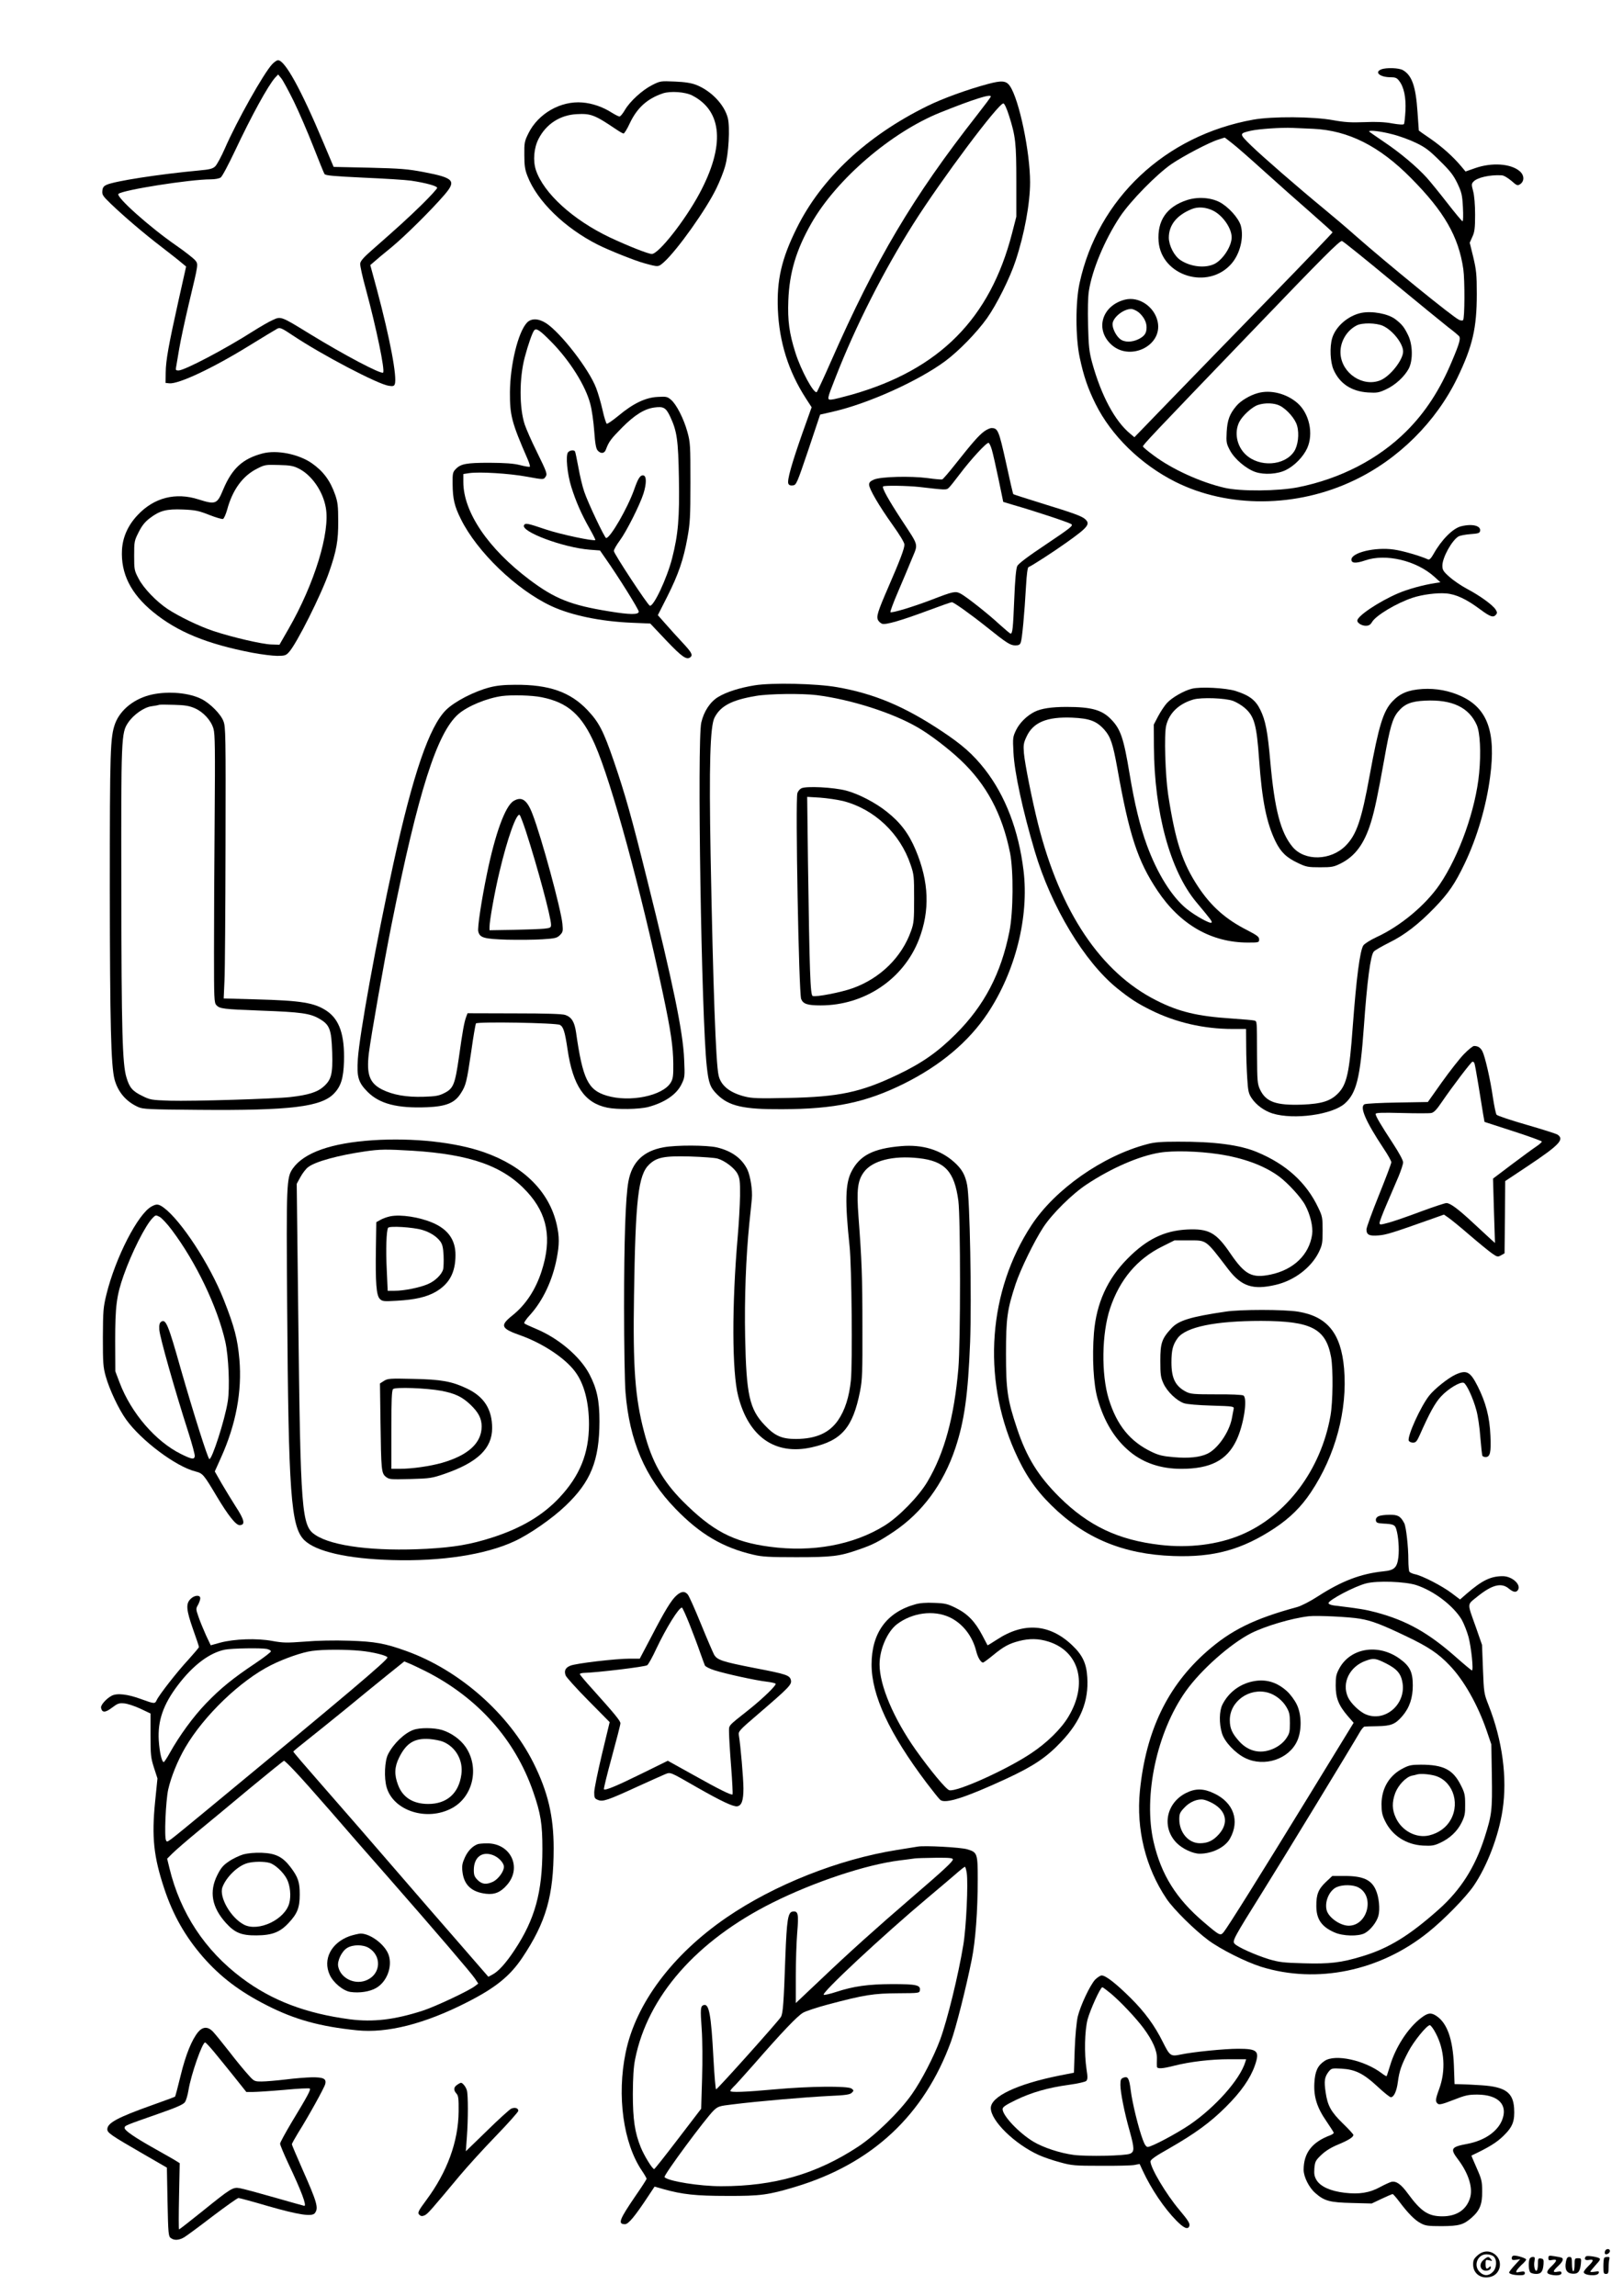 <?xml version="1.0" standalone="no"?>
<!DOCTYPE svg PUBLIC "-//W3C//DTD SVG 20010904//EN"
 "http://www.w3.org/TR/2001/REC-SVG-20010904/DTD/svg10.dtd">
<svg version="1.0" xmlns="http://www.w3.org/2000/svg"
 width="1240pt" height="1754pt" viewBox="0 0 1240 1754"
 preserveAspectRatio="xMidYMid meet">

<g transform="translate(0,1754) scale(0.1,-0.1)"
fill="#000000" stroke="none">
<path d="M2079 17049 c-65 -70 -269 -432 -360 -641 -28 -64 -62 -127 -75 -139
-19 -18 -42 -24 -121 -31 -311 -29 -651 -82 -709 -110 -22 -10 -30 -21 -32
-46 -3 -30 4 -40 65 -99 100 -96 252 -226 388 -330 66 -51 135 -105 153 -121
l34 -28 -56 -250 c-78 -350 -99 -467 -100 -559 l-1 -80 28 -3 c69 -8 330 114
607 285 107 66 205 125 218 132 21 11 33 6 120 -52 223 -149 653 -374 733
-384 31 -5 40 -2 45 12 20 51 -37 351 -136 722 l-51 188 29 25 c15 14 75 64
133 111 105 87 300 280 403 399 95 110 76 131 -159 176 -122 23 -175 27 -413
33 l-273 6 -78 185 c-171 407 -294 630 -347 630 -9 0 -29 -14 -45 -31z m166
-284 c40 -82 107 -238 149 -345 42 -107 80 -201 85 -209 8 -12 68 -17 297 -28
159 -7 322 -17 364 -23 114 -17 200 -41 200 -55 0 -7 -53 -65 -117 -128 -110
-107 -170 -162 -383 -349 -60 -52 -86 -82 -88 -101 -2 -14 17 -102 43 -195 80
-296 148 -623 132 -638 -15 -15 -297 134 -563 297 -218 134 -218 134 -281 104
-28 -12 -93 -50 -144 -82 -219 -140 -530 -303 -575 -303 -20 0 -23 4 -19 23 2
12 13 76 24 142 11 66 45 224 75 350 73 306 72 295 47 327 -12 14 -76 65 -144
112 -208 144 -464 374 -442 395 34 30 545 111 705 111 32 0 64 6 76 14 12 8
60 100 109 203 127 270 254 501 308 561 l22 23 23 -28 c13 -15 56 -95 97 -178z"/>
<path d="M10553 17010 c-55 -22 -10 -60 72 -60 35 0 48 -5 64 -27 37 -46 54
-127 49 -228 -3 -51 -8 -97 -11 -102 -4 -7 -35 -5 -89 4 -57 11 -123 14 -213
10 -103 -4 -152 -1 -240 15 -151 28 -465 30 -610 4 -674 -121 -1187 -604
-1327 -1249 -32 -147 -31 -416 1 -567 30 -142 62 -236 121 -355 120 -242 345
-462 609 -595 404 -203 929 -199 1367 11 339 161 627 448 789 784 116 241 148
379 148 640 0 149 -4 183 -27 281 l-27 110 20 45 c17 36 21 65 21 169 0 78 -6
146 -15 180 -13 49 -13 56 2 72 28 32 126 54 215 49 16 0 46 -18 74 -41 43
-38 48 -40 68 -27 34 23 33 69 -4 100 -68 58 -213 67 -339 23 l-74 -26 -36 43
c-60 71 -142 145 -233 208 -49 33 -88 61 -88 62 0 1 -5 65 -10 142 -13 194
-42 279 -111 319 -30 18 -129 21 -166 6z m-518 -454 c268 -13 504 -132 745
-376 254 -256 364 -447 400 -696 12 -85 11 -377 -2 -390 -5 -4 -18 -3 -31 3
-49 23 -544 425 -797 648 -63 56 -169 146 -235 200 -205 169 -466 396 -555
482 -94 92 -94 93 -5 114 60 14 237 26 320 22 33 -1 105 -5 160 -7z m600 -41
c54 -13 136 -43 183 -66 71 -34 103 -58 183 -138 80 -78 104 -110 134 -172 32
-68 37 -88 42 -183 3 -61 2 -106 -3 -106 -5 0 -57 63 -117 140 -59 76 -129
162 -155 191 -75 83 -205 193 -328 275 -63 43 -114 78 -114 80 0 12 91 1 175
-21z m-1223 -68 c31 -23 140 -119 244 -213 104 -94 265 -237 357 -317 92 -81
168 -149 168 -152 0 -3 -217 -230 -483 -503 -266 -273 -607 -624 -757 -779
l-274 -283 -31 26 c-118 97 -222 291 -292 544 -22 82 -27 122 -31 285 -3 117
-1 217 6 261 25 163 121 392 238 569 80 120 280 324 395 403 90 61 290 166
357 186 25 8 47 15 47 15 1 1 26 -18 56 -42z m1220 -1053 c200 -165 395 -324
433 -354 39 -29 75 -60 82 -67 14 -18 5 -53 -53 -190 -92 -221 -205 -394 -350
-538 -214 -213 -503 -362 -826 -427 -152 -30 -441 -33 -563 -4 -182 42 -401
142 -541 247 -44 32 -80 63 -82 68 -3 10 78 95 823 870 567 591 680 703 698
700 9 -2 179 -139 379 -305z"/>
<path d="M9067 16011 c-155 -51 -227 -158 -215 -316 22 -264 378 -373 556
-170 66 75 97 201 72 291 -17 59 -96 146 -164 181 -69 35 -168 41 -249 14z
m203 -81 c74 -38 140 -134 140 -203 0 -67 -65 -168 -129 -202 -71 -36 -184
-24 -262 28 -48 32 -88 110 -89 171 0 96 59 171 173 218 49 21 112 16 167 -12z"/>
<path d="M8595 15251 c-171 -43 -230 -219 -111 -337 140 -140 400 -19 361 168
-24 115 -143 196 -250 169z m105 -97 c38 -33 60 -74 60 -114 0 -45 -15 -67
-60 -90 -51 -26 -110 -26 -142 0 -30 23 -58 78 -58 113 0 50 81 116 142 117
14 0 40 -12 58 -26z"/>
<path d="M10401 15150 c-101 -21 -196 -103 -223 -193 -20 -68 -15 -184 11
-242 47 -106 137 -165 263 -173 69 -4 83 -2 140 25 70 33 138 96 171 157 33
63 31 183 -5 256 -30 62 -48 84 -98 122 -56 42 -176 64 -259 48z m165 -99 c74
-34 154 -135 154 -196 0 -65 -101 -192 -176 -221 -133 -51 -290 53 -302 200
-7 88 43 179 123 220 42 22 149 20 201 -3z"/>
<path d="M9609 14537 c-61 -17 -131 -59 -163 -98 -52 -61 -69 -109 -74 -199
-4 -79 -2 -89 25 -140 35 -66 124 -142 196 -166 66 -22 167 -16 230 15 66 32
134 101 164 167 50 110 17 265 -74 345 -84 73 -206 104 -304 76z m169 -96 c55
-28 119 -102 132 -153 18 -63 7 -152 -23 -197 -73 -110 -266 -122 -370 -23
-68 64 -89 170 -48 250 25 48 98 115 143 129 54 18 125 15 166 -6z"/>
<path d="M4984 16891 c-77 -39 -170 -124 -209 -190 -16 -28 -35 -51 -42 -51
-7 0 -34 14 -60 30 -67 43 -148 71 -223 77 -166 14 -338 -84 -413 -236 -30
-61 -32 -72 -31 -166 0 -80 5 -112 24 -160 74 -192 285 -397 539 -525 86 -43
284 -122 351 -140 113 -31 108 -31 153 8 102 92 324 404 401 565 25 51 55 126
66 167 27 93 38 296 21 367 -26 104 -128 210 -243 255 -37 14 -85 22 -163 25
-107 5 -111 4 -171 -26z m304 -80 c233 -119 252 -385 55 -751 -111 -206 -311
-460 -363 -460 -27 0 -179 60 -320 126 -282 134 -507 338 -566 516 -23 71 -15
167 20 236 58 114 164 183 291 190 109 6 138 -5 301 -115 26 -18 53 -33 58
-33 6 0 28 35 48 79 56 118 134 188 253 228 59 19 170 11 223 -16z"/>
<path d="M7550 16899 c-158 -42 -350 -112 -465 -169 -464 -228 -811 -553 -999
-935 -115 -232 -152 -394 -143 -620 11 -250 81 -472 214 -678 l44 -68 -72
-202 c-81 -231 -116 -355 -106 -381 5 -12 15 -16 34 -14 27 3 31 12 119 272
l90 269 100 23 c267 61 649 233 855 385 105 78 240 217 319 327 74 104 177
310 220 442 67 203 110 437 110 598 0 231 -83 629 -153 733 -28 43 -62 46
-167 18z m20 -96 c0 -5 -48 -69 -106 -143 -489 -624 -772 -1101 -1114 -1878
-56 -128 -106 -234 -110 -237 -23 -14 -121 168 -163 301 -47 148 -60 245 -54
399 8 212 60 387 177 591 193 337 611 695 985 845 252 101 385 143 385 122z
m139 -146 c50 -157 56 -209 56 -502 l0 -270 -33 -128 c-168 -651 -554 -1040
-1222 -1231 -69 -19 -138 -37 -155 -38 -39 -4 -38 0 30 172 153 392 365 809
593 1170 215 340 649 920 688 920 8 0 26 -39 43 -93z"/>
<path d="M4025 15074 c-67 -73 -127 -319 -129 -529 -1 -178 13 -232 135 -512
13 -29 20 -55 17 -58 -3 -3 -36 2 -74 12 -52 13 -111 17 -234 18 -178 0 -221
-8 -260 -50 -21 -22 -23 -34 -22 -112 1 -114 14 -170 63 -268 124 -251 425
-540 690 -664 152 -71 376 -118 615 -128 l142 -6 121 -128 c121 -127 157 -153
186 -129 20 17 9 37 -64 115 -36 39 -93 101 -125 138 l-60 68 72 142 c85 169
124 282 154 449 20 109 23 158 23 423 0 284 -1 305 -23 385 -28 102 -84 211
-125 246 -28 24 -37 26 -102 22 -92 -4 -188 -50 -299 -143 -44 -36 -84 -64
-90 -62 -5 2 -20 48 -32 103 -12 54 -34 130 -49 169 -54 144 -272 425 -384
497 -59 37 -113 38 -146 2z m185 -143 c143 -145 264 -337 300 -477 12 -43 25
-137 30 -208 7 -97 14 -133 26 -147 25 -28 53 -24 64 9 22 59 38 80 125 168
95 95 169 141 244 151 71 10 89 -1 122 -71 51 -110 61 -175 66 -471 5 -299 -5
-426 -52 -610 -39 -152 -141 -370 -170 -362 -16 4 -275 398 -275 418 0 11 21
47 46 81 51 69 153 272 180 357 24 76 24 134 1 139 -25 5 -41 -19 -72 -108
-51 -143 -182 -370 -214 -370 -11 0 -138 267 -167 353 -14 40 -34 124 -45 187
-12 63 -23 118 -26 122 -8 13 -40 9 -53 -7 -20 -24 -6 -166 25 -265 35 -111
76 -205 137 -313 28 -49 48 -90 47 -92 -12 -11 -263 42 -377 80 -142 48 -157
51 -168 34 -30 -49 299 -172 501 -188 l79 -6 43 -62 c99 -141 253 -388 253
-405 0 -25 -68 -24 -226 2 -292 47 -415 96 -609 242 -316 238 -505 517 -505
746 l0 61 46 7 c77 11 302 -2 438 -27 126 -23 129 -23 142 -4 18 24 15 31 -67
199 -38 76 -78 168 -90 203 -42 128 -42 353 0 513 26 98 58 189 72 206 16 20
42 3 129 -85z"/>
<path d="M7517 14243 c-41 -31 -89 -86 -219 -250 -48 -61 -93 -113 -99 -115
-6 -2 -57 2 -112 10 -132 17 -357 11 -409 -11 -28 -12 -38 -22 -38 -39 0 -32
75 -161 180 -308 55 -77 90 -135 90 -150 0 -30 -32 -116 -123 -325 -82 -189
-93 -225 -78 -253 6 -11 20 -23 31 -27 28 -9 142 24 347 100 96 36 179 65 185
65 15 0 144 -92 268 -191 152 -122 179 -139 218 -139 25 0 35 5 41 23 10 26
28 217 40 431 5 89 12 141 19 144 21 7 187 114 285 184 171 121 189 145 148
182 -25 23 -87 46 -335 122 -116 36 -212 67 -214 69 -3 2 -28 111 -56 241 -55
247 -62 264 -111 264 -12 0 -38 -12 -58 -27z m61 -139 c8 -27 31 -128 51 -224
l36 -174 80 -24 c167 -48 423 -133 440 -146 16 -11 -4 -27 -191 -153 -137 -91
-214 -149 -222 -167 -9 -18 -17 -103 -23 -254 -9 -222 -13 -262 -28 -262 -4 0
-41 31 -82 68 -88 82 -258 216 -301 238 -39 20 -56 16 -217 -46 -146 -56 -309
-105 -318 -96 -3 3 22 72 57 153 35 82 83 195 106 252 50 122 58 92 -80 303
-100 153 -149 242 -139 252 9 9 186 6 278 -4 197 -23 204 -23 221 -9 10 8 49
57 88 109 82 109 204 242 219 237 6 -2 17 -25 25 -53z"/>
<path d="M2005 14076 c-151 -40 -232 -114 -300 -276 -46 -112 -58 -116 -188
-75 -175 56 -340 14 -465 -119 -74 -78 -114 -168 -120 -265 -10 -182 67 -336
238 -476 186 -152 410 -244 757 -311 70 -13 156 -24 191 -24 57 0 67 3 90 29
57 61 247 439 306 610 57 163 71 241 70 391 0 114 -4 145 -23 200 -38 109 -91
180 -178 241 -102 71 -269 104 -378 75z m279 -116 c98 -50 183 -172 205 -297
35 -188 -87 -584 -285 -928 l-69 -120 -62 2 c-70 2 -299 55 -443 103 -106 35
-261 110 -348 167 -86 57 -185 159 -223 233 -33 62 -34 69 -34 176 0 107 1
113 35 180 25 50 49 79 85 106 76 58 127 71 253 66 94 -4 119 -9 200 -41 51
-20 98 -34 106 -31 7 3 21 34 31 69 41 153 119 260 229 315 58 30 66 31 166
28 88 -2 113 -7 154 -28z"/>
<path d="M11164 13520 c-63 -15 -150 -102 -211 -211 -20 -35 -32 -47 -43 -42
-60 27 -194 66 -260 75 -142 21 -325 -23 -325 -77 0 -28 34 -30 105 -6 157 55
392 -1 529 -125 l46 -42 -40 -6 c-96 -15 -211 -47 -285 -79 -148 -64 -310
-173 -310 -208 0 -18 34 -39 64 -39 24 0 36 7 49 29 30 50 186 144 310 185 72
24 185 39 255 33 76 -6 155 -43 261 -122 77 -57 100 -65 121 -40 10 12 9 20
-4 40 -23 35 -121 106 -218 157 -45 24 -105 65 -135 92 -46 41 -53 53 -53 85
0 63 74 195 124 224 12 6 52 14 91 17 59 4 70 8 73 24 8 40 -59 57 -144 36z"/>
<path d="M5766 12305 c-116 -19 -214 -50 -279 -89 -61 -37 -109 -109 -129
-195 -33 -142 1 -2261 42 -2628 14 -128 26 -160 79 -213 89 -89 201 -115 496
-113 402 1 642 52 929 194 280 139 496 320 642 539 212 319 317 736 274 1090
-37 307 -139 573 -297 775 -89 113 -171 186 -328 290 -286 190 -515 286 -800
336 -159 28 -498 35 -629 14z m474 -75 c260 -33 579 -134 774 -248 93 -54 232
-160 324 -247 199 -187 319 -412 379 -710 27 -138 25 -452 -5 -601 -64 -321
-192 -566 -411 -784 -136 -136 -259 -222 -442 -309 -283 -135 -447 -170 -839
-178 -226 -5 -275 -3 -330 11 -115 29 -183 84 -200 162 -21 91 -42 675 -61
1689 -12 676 -4 977 30 1043 46 90 132 135 317 166 98 17 351 20 464 6z"/>
<path d="M6122 11518 c-12 -6 -26 -23 -30 -37 -16 -57 11 -1527 29 -1572 15
-38 48 -49 149 -49 335 0 633 200 751 504 85 221 77 440 -25 683 -53 126 -116
209 -219 291 -88 71 -218 138 -313 163 -95 25 -306 36 -342 17z m320 -97 c237
-61 435 -247 515 -486 26 -75 27 -91 27 -260 0 -161 -2 -187 -23 -245 -70
-200 -234 -362 -444 -438 -88 -32 -283 -70 -308 -60 -18 7 -24 178 -36 1027
l-6 494 99 -6 c55 -4 134 -16 176 -26z"/>
<path d="M3740 12289 c-119 -31 -267 -108 -332 -172 -128 -127 -252 -488 -402
-1172 -131 -597 -260 -1309 -272 -1495 -9 -136 3 -179 75 -251 91 -91 226
-126 452 -117 148 6 214 33 260 107 39 60 45 87 80 323 15 110 32 204 35 210
9 15 613 5 642 -11 26 -14 38 -51 58 -186 41 -279 130 -410 303 -446 77 -16
244 -13 314 5 126 34 215 95 253 172 26 53 27 58 21 192 -8 207 -85 581 -283
1373 -118 475 -167 650 -254 904 -80 233 -114 298 -202 391 -131 138 -293 195
-552 193 -87 0 -142 -6 -196 -20z m398 -75 c201 -40 308 -135 408 -363 128
-293 348 -1100 518 -1897 61 -286 79 -410 80 -539 1 -93 -2 -115 -19 -144 -60
-102 -315 -154 -491 -100 -142 43 -182 126 -233 484 -12 80 -34 115 -82 132
-24 8 -141 12 -390 12 l-357 1 -10 -27 c-15 -39 -28 -110 -56 -311 -30 -207
-42 -237 -112 -272 -41 -21 -66 -25 -159 -28 -129 -4 -232 14 -315 55 -97 49
-121 116 -102 277 17 135 116 696 173 981 204 1018 348 1469 512 1611 71 61
217 121 332 137 74 10 232 6 303 -9z"/>
<path d="M3923 11421 c-63 -39 -139 -247 -202 -553 -43 -207 -74 -415 -67
-443 12 -49 43 -57 219 -63 90 -2 212 -1 271 3 98 6 112 10 134 32 23 23 24
30 19 86 -12 117 -160 661 -228 837 -42 111 -83 139 -146 101z m96 -234 c88
-272 191 -654 191 -711 0 -22 -5 -25 -52 -30 -29 -3 -135 -7 -235 -9 l-183 -3
0 25 c0 49 41 276 76 421 61 258 130 450 154 435 5 -3 27 -61 49 -128z"/>
<path d="M9106 12279 c-61 -15 -153 -68 -191 -110 -19 -21 -49 -67 -67 -101
l-33 -63 1 -170 c3 -500 124 -946 323 -1185 117 -140 124 -150 117 -158 -11
-10 -123 52 -188 104 -113 90 -226 270 -306 489 -52 142 -94 315 -132 545 -45
271 -68 339 -139 413 -70 74 -151 97 -343 97 -113 0 -193 -12 -243 -37 -60
-30 -114 -84 -141 -138 -26 -54 -27 -60 -21 -173 7 -150 71 -445 163 -755 126
-425 379 -844 630 -1047 97 -78 155 -116 259 -167 187 -93 402 -143 621 -143
l104 0 1 -132 c0 -73 4 -183 8 -244 6 -98 10 -117 34 -153 35 -52 96 -97 161
-117 163 -49 453 -9 550 76 89 79 118 194 146 585 25 353 51 549 76 576 9 11
63 41 118 69 117 57 225 141 346 266 107 111 157 184 230 337 95 198 166 440
195 665 45 340 -20 520 -219 613 -92 43 -194 62 -297 56 -110 -7 -173 -33
-232 -96 -69 -74 -103 -184 -172 -561 -63 -346 -101 -457 -185 -541 -114 -114
-312 -118 -404 -9 -92 110 -138 285 -171 655 -20 228 -37 314 -76 393 -36 74
-83 110 -189 144 -74 23 -268 34 -334 17z m315 -93 c26 -10 65 -33 87 -52 75
-64 93 -127 112 -399 22 -308 56 -480 125 -622 41 -83 83 -124 175 -167 59
-28 74 -31 165 -31 91 0 105 3 158 29 111 56 180 150 230 311 30 96 54 213
103 485 43 244 63 312 105 363 49 59 99 80 207 85 206 10 335 -51 395 -187 25
-58 33 -207 18 -366 -26 -276 -151 -630 -302 -852 -108 -158 -300 -318 -483
-402 -47 -22 -91 -50 -100 -63 -26 -41 -53 -247 -81 -623 -25 -347 -45 -439
-112 -507 -58 -59 -125 -80 -274 -86 -202 -7 -278 21 -323 117 -19 42 -21 64
-22 266 -1 262 0 251 -19 259 -9 3 -89 10 -178 16 -258 17 -401 51 -572 138
-424 213 -735 676 -904 1348 -45 179 -101 459 -108 540 -5 63 -3 78 20 127 50
109 155 153 349 145 134 -6 187 -26 247 -94 46 -52 64 -107 97 -289 91 -514
156 -712 307 -938 174 -261 412 -397 692 -397 83 0 85 1 85 24 0 20 -15 31
-92 71 -162 82 -274 181 -373 330 -122 184 -175 349 -230 705 -22 146 -32 461
-15 528 23 96 98 167 209 199 62 17 241 11 302 -11z"/>
<path d="M1163 12235 c-134 -29 -242 -114 -283 -221 -38 -104 -41 -199 -41
-1268 1 -1034 9 -1345 36 -1451 26 -96 87 -169 180 -211 36 -17 81 -19 465
-22 698 -6 935 23 1032 125 53 55 72 117 76 243 6 203 -34 322 -132 388 -93
62 -192 79 -540 88 l-247 7 6 136 c4 75 7 541 8 1036 2 844 1 903 -16 946 -20
54 -101 135 -165 168 -95 49 -252 63 -379 36z m325 -105 c65 -28 125 -93 143
-157 12 -40 13 -161 9 -683 -3 -349 -5 -809 -5 -1021 0 -359 1 -388 18 -407
26 -28 52 -31 342 -42 306 -11 373 -21 443 -61 81 -46 94 -81 100 -257 5 -169
-6 -211 -70 -266 -45 -39 -116 -61 -248 -76 -120 -14 -747 -33 -922 -28 -141
5 -150 6 -212 37 -74 36 -97 63 -120 141 -31 101 -38 355 -39 1435 -2 1162 -1
1197 52 1275 41 61 122 118 179 125 26 4 52 8 57 11 6 2 57 2 115 0 83 -2 116
-8 158 -26z"/>
<path d="M11185 9488 c-34 -35 -109 -131 -169 -215 l-107 -151 -232 -4 c-128
-2 -240 -8 -251 -13 -41 -18 7 -130 145 -338 33 -49 59 -96 59 -105 0 -10 -43
-123 -95 -252 -52 -129 -95 -247 -95 -261 0 -42 22 -52 93 -46 57 4 110 21
395 122 l104 37 36 -25 c20 -14 94 -74 163 -134 70 -60 146 -122 169 -138 39
-27 44 -28 68 -14 l27 15 3 276 2 276 173 115 c244 163 282 204 225 241 -13 7
-120 41 -238 75 -118 34 -220 68 -226 76 -6 8 -18 67 -28 132 -20 140 -60 312
-80 352 -15 29 -34 41 -64 41 -9 0 -44 -28 -77 -62z m79 -67 c3 -5 17 -80 31
-167 14 -88 30 -187 36 -222 l11 -62 219 -71 c121 -39 219 -75 219 -79 0 -5
-21 -24 -47 -41 -27 -18 -111 -80 -187 -137 l-139 -105 7 -246 8 -246 -29 26
c-15 14 -75 70 -133 123 -120 112 -180 156 -209 156 -12 0 -99 -29 -194 -64
-95 -36 -205 -74 -245 -85 -66 -18 -72 -18 -72 -3 0 9 25 76 56 147 31 72 71
166 90 210 18 44 34 92 34 106 0 16 -31 73 -78 145 -93 142 -132 208 -132 225
0 9 47 11 199 7 110 -3 212 -3 226 0 19 3 41 25 78 80 86 126 228 312 237 312
5 0 11 -4 14 -9z"/>
<path d="M2849 8830 c-317 -21 -526 -94 -612 -216 -48 -69 -50 -110 -43 -1054
10 -1431 28 -1681 130 -1784 89 -88 330 -143 672 -153 374 -11 713 41 933 143
114 52 290 174 391 271 194 184 259 346 260 644 0 161 -19 251 -77 362 -71
135 -237 276 -410 347 -43 18 -82 36 -87 41 -5 4 13 32 43 64 99 109 173 266
205 435 20 104 20 163 0 253 -56 252 -251 448 -555 555 -219 77 -541 112 -850
92z m301 -80 c447 -28 697 -118 877 -314 157 -171 191 -358 111 -606 -46 -142
-121 -257 -224 -339 -97 -78 -88 -99 69 -154 165 -60 332 -170 409 -272 71
-93 108 -235 108 -408 -1 -219 -69 -389 -225 -556 -127 -136 -291 -234 -515
-306 -165 -53 -290 -74 -500 -86 -396 -21 -720 19 -851 106 -105 69 -113 171
-130 1661 l-12 1021 29 53 c16 29 42 63 59 75 54 42 229 90 435 120 110 16
160 17 360 5z"/>
<path d="M2982 8249 c-24 -5 -58 -17 -75 -27 l-32 -18 -3 -200 c-4 -263 3
-359 30 -386 19 -19 29 -20 132 -14 137 8 224 28 293 67 106 61 153 148 153
283 0 115 -57 195 -173 245 -102 44 -244 66 -325 50z m244 -104 c60 -18 109
-49 138 -88 16 -22 22 -47 25 -108 2 -43 0 -90 -3 -104 -10 -40 -62 -91 -117
-114 -62 -27 -182 -51 -254 -51 l-53 0 -7 157 c-8 159 -3 302 10 324 10 16
191 5 261 -16z"/>
<path d="M2934 6992 l-31 -20 4 -293 c5 -371 7 -392 41 -420 26 -20 35 -21
187 -17 151 4 166 7 260 39 253 87 365 194 365 350 0 144 -62 241 -194 303
-114 54 -195 69 -411 73 -175 4 -192 3 -221 -15z m438 -76 c104 -20 157 -45
219 -103 64 -60 89 -108 89 -170 -1 -126 -102 -219 -302 -277 -92 -26 -229
-46 -325 -46 l-63 0 0 298 c0 225 3 301 13 311 16 17 257 8 369 -13z"/>
<path d="M8765 8800 c-340 -89 -705 -345 -885 -620 -328 -501 -377 -1159 -128
-1724 76 -172 156 -292 280 -414 255 -252 550 -375 933 -388 309 -11 524 48
774 213 118 79 202 162 276 273 188 281 281 629 254 946 -23 269 -128 399
-354 435 -109 17 -437 17 -550 0 -271 -40 -360 -68 -414 -126 -75 -81 -86
-114 -86 -250 0 -105 3 -127 24 -173 28 -62 101 -132 157 -151 24 -8 108 -15
211 -18 170 -5 173 -6 168 -27 -2 -11 -9 -45 -14 -74 -21 -104 -108 -230 -187
-267 -57 -27 -143 -36 -256 -26 -83 7 -116 15 -168 40 -166 79 -267 204 -329
404 -58 190 -54 499 10 692 73 219 206 378 398 473 l94 47 108 0 c141 0 126
11 305 -223 100 -129 187 -157 359 -117 143 33 272 131 331 250 26 55 29 69
29 165 0 98 -2 110 -33 174 -91 193 -246 333 -467 425 -133 56 -328 81 -605
80 -127 0 -181 -4 -235 -19z m543 -76 c189 -28 350 -87 463 -170 67 -49 170
-161 201 -220 39 -72 61 -166 53 -223 -22 -155 -141 -270 -317 -307 -143 -30
-196 -2 -307 160 -110 162 -165 192 -333 184 -173 -9 -308 -75 -453 -222 -155
-156 -238 -341 -257 -566 -15 -188 -4 -394 28 -505 50 -176 133 -311 249 -406
104 -85 235 -129 390 -129 222 0 347 64 420 215 56 114 89 323 55 345 -8 6
-100 10 -207 9 -171 0 -195 2 -230 19 -83 43 -113 103 -113 225 0 94 11 136
48 186 63 85 288 131 637 131 384 -1 495 -58 535 -278 16 -93 14 -340 -5 -447
-73 -413 -336 -763 -682 -909 -177 -75 -399 -103 -619 -77 -321 37 -549 146
-770 365 -162 161 -251 305 -324 525 -73 218 -84 294 -84 571 0 270 9 336 74
533 38 113 141 325 211 432 68 104 221 255 332 328 187 124 401 217 557 242
101 17 293 12 448 -11z"/>
<path d="M5070 8776 c-155 -28 -242 -113 -269 -262 -22 -119 -33 -451 -33
-959 0 -286 5 -579 11 -651 30 -370 149 -649 381 -888 188 -195 363 -298 596
-352 66 -16 121 -19 329 -19 273 0 330 7 475 58 109 37 156 62 267 136 219
147 380 364 472 639 69 208 97 406 113 812 12 333 -2 1095 -23 1199 -15 77
-40 121 -99 174 -105 94 -243 136 -405 122 -213 -18 -317 -71 -380 -195 -47
-92 -50 -229 -14 -570 16 -148 23 -896 10 -1023 -13 -128 -45 -229 -98 -306
-67 -97 -168 -142 -322 -143 -108 0 -161 23 -239 106 -116 122 -140 231 -149
671 -6 299 6 611 32 870 8 77 17 161 19 186 7 64 -11 176 -34 225 -42 86 -120
142 -232 169 -76 18 -312 19 -408 1z m412 -86 c56 -16 129 -72 152 -115 18
-35 21 -56 20 -170 -1 -71 -9 -213 -18 -315 -45 -518 -44 -1030 4 -1215 80
-312 283 -453 561 -391 229 51 315 150 370 429 17 87 19 141 18 490 0 387 -5
509 -30 844 -15 202 -7 273 40 338 64 89 223 130 420 108 200 -22 273 -101
303 -325 17 -132 17 -1085 0 -1283 -32 -369 -106 -643 -235 -861 -66 -113
-219 -270 -329 -338 -239 -148 -552 -205 -878 -161 -279 37 -438 121 -666 350
-152 154 -234 300 -293 527 -69 261 -86 492 -77 1043 11 735 32 920 116 1000
58 55 115 66 310 61 96 -3 192 -10 212 -16z"/>
<path d="M1158 8324 c-104 -56 -276 -391 -345 -672 -24 -99 -26 -124 -27 -327
0 -198 2 -228 22 -299 28 -100 99 -251 156 -330 115 -160 380 -359 529 -396
57 -15 62 -21 164 -192 86 -144 145 -218 173 -218 47 0 38 40 -31 145 -28 44
-75 121 -105 172 l-53 93 48 107 c114 253 161 505 140 749 -14 156 -37 247
-120 457 -107 270 -325 603 -458 702 -40 29 -55 30 -93 9z m155 -180 c185
-246 347 -585 408 -851 26 -116 36 -354 19 -459 -22 -140 -122 -450 -141 -439
-13 9 -118 340 -220 695 -94 333 -112 376 -147 354 -13 -9 -17 -24 -15 -60 1
-48 118 -462 223 -788 28 -88 50 -169 48 -180 -4 -27 -24 -23 -105 17 -194 96
-381 313 -469 545 l-33 87 -1 231 c0 264 10 346 64 500 61 174 168 387 223
441 21 22 24 23 52 8 16 -8 59 -54 94 -101z"/>
<path d="M11121 7040 c-55 -25 -161 -109 -201 -160 -66 -83 -169 -311 -157
-345 4 -8 18 -15 32 -15 22 0 30 9 52 58 75 169 116 244 162 294 54 59 147
115 174 105 21 -8 71 -115 96 -207 12 -41 26 -135 31 -209 6 -73 13 -138 16
-142 3 -5 14 -9 24 -9 35 0 43 35 37 164 -6 142 -35 253 -97 376 -57 113 -85
128 -169 90z"/>
<path d="M10532 5958 c-15 -8 -22 -19 -20 -32 3 -18 11 -21 53 -24 81 -4 93
-9 103 -44 16 -52 23 -149 16 -213 -10 -80 -31 -100 -114 -108 -173 -18 -318
-73 -501 -191 -60 -39 -127 -73 -159 -82 -328 -89 -505 -176 -692 -341 -299
-264 -463 -606 -509 -1063 -29 -293 43 -586 204 -825 53 -79 214 -238 319
-316 95 -70 284 -165 404 -203 426 -132 908 -33 1277 265 121 97 284 264 345
352 103 150 192 381 222 582 37 244 -1 530 -107 799 -35 89 -36 95 -43 276
l-7 185 -47 135 c-68 191 -69 169 11 234 113 91 184 109 241 61 35 -29 57 -32
71 -8 22 41 -48 103 -118 103 -92 0 -158 -32 -278 -136 l-48 -42 -65 49 c-71
54 -224 133 -280 144 -19 4 -38 13 -42 19 -4 6 -8 47 -8 91 0 101 -17 251 -31
279 -28 54 -49 66 -113 65 -34 0 -71 -5 -84 -11z m288 -526 c135 -44 283 -157
347 -263 17 -30 41 -90 53 -134 21 -81 39 -255 26 -255 -4 0 -57 44 -117 97
-214 190 -381 284 -617 347 -79 21 -129 29 -319 52 -25 3 -43 11 -43 18 0 23
200 129 288 151 86 22 297 14 382 -13z m-430 -257 c91 -15 168 -45 358 -136
165 -79 242 -130 328 -221 108 -112 214 -300 282 -497 l36 -106 4 -239 c4
-265 0 -298 -55 -471 -74 -230 -183 -401 -351 -551 -225 -200 -381 -296 -582
-357 -164 -50 -251 -60 -453 -54 -149 4 -184 8 -262 31 -101 31 -243 94 -263
119 -18 21 -7 42 218 402 152 243 668 1090 745 1223 11 17 24 32 30 33 5 1 51
2 100 3 104 2 135 15 189 77 55 64 80 139 80 234 0 103 -22 148 -101 205 -162
116 -373 83 -459 -72 -25 -46 -29 -63 -29 -133 0 -96 22 -151 91 -232 l46 -53
-348 -568 c-371 -605 -613 -992 -645 -1031 -25 -30 -30 -28 -154 78 -209 178
-323 361 -381 610 -81 349 24 841 246 1153 116 163 342 363 500 443 110 55
310 114 440 129 61 7 312 -5 390 -19z m201 -342 c84 -43 114 -79 125 -151 24
-163 -135 -298 -280 -238 -49 20 -116 85 -137 131 -50 109 12 235 136 279 60
22 76 19 156 -21z"/>
<path d="M9570 4696 c-100 -21 -184 -85 -230 -176 -25 -49 -27 -144 -4 -220
19 -65 102 -153 179 -190 145 -70 333 -8 396 132 36 80 34 202 -4 279 -15 31
-48 76 -73 99 -79 72 -165 97 -264 76z m119 -86 c54 -15 110 -59 139 -109 23
-39 27 -57 27 -123 0 -69 -3 -81 -30 -120 -20 -28 -49 -52 -84 -70 -99 -50
-199 -32 -273 50 -54 60 -72 99 -72 162 -1 144 150 251 293 210z"/>
<path d="M10723 4034 c-107 -53 -167 -152 -168 -274 0 -62 5 -85 28 -132 54
-110 161 -179 289 -186 66 -3 84 -1 131 21 74 34 131 88 164 155 24 49 28 69
27 139 0 73 -4 90 -35 150 -59 116 -132 153 -303 153 -68 0 -91 -4 -133 -26z
m227 -55 c141 -30 209 -201 135 -337 -33 -61 -92 -104 -165 -122 -99 -24 -210
34 -256 135 -29 62 -30 118 -4 189 23 60 82 122 127 132 16 3 33 7 38 9 21 7
76 5 125 -6z"/>
<path d="M9062 3844 c-154 -77 -189 -265 -71 -383 44 -44 123 -81 175 -81 95
0 194 49 231 115 77 137 28 276 -122 346 -78 38 -142 39 -213 3z m205 -80
c104 -59 121 -151 45 -236 -44 -49 -85 -68 -145 -68 -87 0 -157 82 -157 183 0
42 5 53 38 88 41 45 102 70 147 62 17 -3 49 -16 72 -29z"/>
<path d="M10130 3164 c-57 -54 -74 -95 -73 -184 0 -100 40 -158 138 -201 64
-29 184 -32 232 -6 43 23 91 84 104 132 14 51 5 144 -20 199 -34 77 -98 106
-238 106 l-94 0 -49 -46z m249 -42 c127 -68 69 -293 -76 -292 -66 1 -156 65
-168 122 -15 66 23 149 78 173 46 20 126 19 166 -3z"/>
<path d="M5171 5355 c-40 -34 -91 -117 -195 -318 l-88 -167 -76 0 c-106 0
-414 -36 -455 -54 -37 -15 -49 -39 -35 -75 5 -13 82 -99 172 -190 l164 -166
-59 -245 c-32 -135 -59 -266 -59 -291 0 -42 3 -48 28 -58 37 -16 75 -3 299
100 95 43 190 86 212 95 46 18 31 24 251 -102 181 -103 272 -146 302 -142 34
5 48 44 48 136 0 74 -22 330 -35 407 -5 29 3 38 142 157 241 207 262 229 256
262 -8 39 -31 47 -281 95 -244 48 -281 60 -306 101 -9 17 -55 123 -101 236
-46 113 -91 214 -101 225 -23 26 -47 24 -83 -6z m97 -222 c28 -71 64 -166 80
-213 17 -47 33 -92 37 -101 3 -9 36 -26 74 -38 88 -28 319 -78 399 -87 34 -4
65 -11 68 -16 7 -11 -96 -111 -201 -195 -170 -135 -155 -118 -155 -178 0 -30
7 -147 16 -261 9 -113 13 -208 11 -211 -9 -8 -101 37 -304 151 l-191 106 -199
-98 c-197 -97 -278 -130 -289 -120 -3 3 24 114 60 245 36 132 66 248 66 259 0
19 -42 70 -217 265 -51 56 -93 106 -93 111 0 4 12 8 28 9 100 2 473 47 487 59
10 8 41 64 69 125 77 162 172 315 196 315 4 0 30 -57 58 -127z"/>
<path d="M1455 5325 c-36 -36 -32 -83 20 -231 25 -69 45 -130 45 -135 0 -5
-37 -48 -81 -97 -84 -90 -223 -268 -242 -309 -13 -29 -17 -29 -116 7 -105 39
-186 48 -227 27 -42 -22 -86 -72 -82 -92 7 -39 32 -39 83 0 44 33 54 37 96 33
26 -3 81 -21 123 -41 l76 -36 0 -165 c0 -151 2 -172 26 -248 l27 -83 -18 -178
c-27 -271 -11 -420 70 -664 67 -202 160 -365 295 -521 135 -154 281 -265 490
-371 212 -108 404 -161 687 -190 232 -24 521 50 845 216 214 109 324 198 418
338 182 272 240 473 240 837 0 245 -44 431 -155 653 -189 376 -565 707 -970
853 -163 59 -242 73 -438 79 -113 4 -247 1 -340 -7 -136 -10 -163 -10 -246 5
-117 22 -291 16 -399 -13 l-72 -20 -36 76 c-19 43 -45 105 -57 140 -21 60 -21
64 -4 93 9 17 17 39 17 50 0 28 -45 25 -75 -6z m584 -381 c17 -4 31 -12 31
-18 0 -6 -53 -47 -117 -90 -178 -119 -268 -193 -379 -308 -98 -102 -202 -244
-279 -382 -20 -36 -40 -66 -44 -66 -15 0 -32 76 -38 165 -9 149 33 273 145
421 116 154 244 250 362 273 53 10 274 14 319 5z m715 -14 c96 -9 206 -37 206
-51 0 -21 -299 -274 -1385 -1170 -311 -256 -295 -245 -306 -228 -15 21 -3 300
16 389 22 97 72 221 131 322 142 243 421 511 654 628 101 51 242 100 315 109
86 12 254 12 369 1z m496 -155 c398 -201 684 -520 823 -920 59 -169 71 -249
71 -440 0 -329 -57 -536 -212 -770 -65 -99 -125 -166 -171 -189 l-30 -16 -224
258 c-123 141 -316 363 -427 492 -266 308 -403 466 -642 739 -109 124 -198
228 -197 231 0 3 46 41 102 85 56 44 187 150 292 235 104 86 249 204 322 263
l132 106 38 -16 c21 -8 76 -35 123 -58z m-999 -763 c41 -42 164 -181 274 -307
109 -127 307 -353 440 -504 367 -419 635 -732 663 -774 l26 -39 -25 -19 c-44
-35 -303 -157 -399 -188 -214 -69 -378 -89 -556 -66 -335 44 -597 143 -826
315 -283 212 -470 497 -553 838 l-18 74 39 39 c22 22 108 97 193 167 85 70
267 220 404 335 138 114 253 207 257 207 4 0 41 -35 81 -78z"/>
<path d="M3159 4326 c-68 -24 -152 -104 -194 -186 -26 -50 -32 -181 -11 -253
52 -180 308 -262 499 -159 162 87 212 311 104 468 -40 58 -111 108 -180 129
-61 18 -169 19 -218 1z m227 -91 c96 -40 154 -142 139 -249 -19 -144 -110
-226 -253 -226 -116 0 -196 50 -231 146 -30 78 -27 138 9 210 55 110 117 148
231 140 37 -3 84 -12 105 -21z"/>
<path d="M3650 3453 c-40 -15 -75 -51 -98 -101 -20 -44 -24 -64 -19 -108 11
-102 69 -157 180 -170 67 -8 113 12 162 69 115 134 25 318 -155 316 -30 0 -62
-3 -70 -6z m117 -84 c42 -16 83 -59 83 -89 0 -36 -43 -94 -83 -114 -52 -24
-84 -20 -118 13 -24 25 -29 37 -29 78 1 97 63 144 147 112z"/>
<path d="M1860 3375 c-30 -9 -80 -32 -110 -53 -45 -30 -62 -50 -90 -106 -63
-126 -42 -245 66 -365 68 -75 118 -96 234 -95 119 1 179 24 245 95 67 71 85
117 85 217 0 95 -12 132 -70 209 -60 79 -114 106 -219 110 -54 2 -106 -3 -141
-12z m199 -65 c42 -12 106 -71 133 -124 25 -49 33 -129 18 -184 -33 -125 -236
-221 -346 -164 -100 52 -191 209 -165 285 28 77 116 164 191 185 46 13 127 14
169 2z"/>
<path d="M2670 2750 c-140 -51 -205 -177 -151 -295 27 -60 102 -122 158 -131
70 -10 149 2 198 31 81 47 124 162 95 250 -26 79 -139 165 -215 165 -16 -1
-55 -10 -85 -20z m148 -90 c97 -59 93 -192 -8 -242 -90 -46 -207 6 -226 100
-9 43 27 117 68 142 44 27 122 27 166 0z"/>
<path d="M6993 5285 c-220 -61 -334 -220 -334 -460 0 -235 135 -526 421 -905
48 -63 94 -121 104 -129 38 -32 191 17 503 161 209 97 308 163 422 284 147
155 210 310 198 491 -6 106 -36 170 -115 245 -172 164 -370 179 -576 43 -38
-25 -70 -44 -71 -43 -1 2 -19 36 -40 76 -55 105 -112 164 -200 208 -66 33 -84
37 -167 40 -62 3 -111 -1 -145 -11z m260 -98 c100 -46 177 -143 206 -262 12
-47 35 -85 52 -85 4 0 38 25 76 56 80 66 122 89 200 109 78 20 149 19 224 -5
237 -75 302 -325 151 -575 -57 -94 -164 -199 -287 -280 -184 -123 -565 -295
-622 -280 -25 6 -144 150 -256 307 -170 241 -277 494 -277 654 0 115 59 250
133 307 116 88 278 110 400 54z"/>
<path d="M7010 3434 c-14 -2 -83 -14 -155 -25 -447 -71 -939 -266 -1305 -517
-414 -284 -694 -659 -770 -1032 -68 -329 -18 -691 124 -901 20 -29 36 -58 36
-62 0 -5 -38 -64 -84 -130 -125 -183 -138 -217 -81 -217 26 0 74 57 179 216
l47 71 67 -19 c146 -41 249 -52 487 -52 256 -1 314 7 524 70 586 177 983 549
1187 1110 37 102 114 405 158 624 29 144 46 371 46 615 0 198 -3 206 -81 229
-50 15 -328 30 -379 20z m270 -98 c0 -16 -72 -83 -320 -296 -266 -229 -472
-414 -682 -614 l-198 -187 0 204 c0 112 5 263 11 336 12 142 7 165 -35 159
-36 -5 -45 -62 -56 -351 -12 -349 -18 -424 -33 -453 -14 -27 -486 -554 -496
-554 -4 0 -13 105 -20 233 -18 344 -34 427 -77 410 -22 -8 -24 -31 -13 -181 6
-85 7 -244 3 -378 l-7 -232 -176 -230 c-97 -127 -179 -231 -183 -231 -13 -1
-76 101 -102 165 -46 113 -61 213 -61 409 1 131 5 204 18 268 96 478 468 902
1047 1192 318 159 716 292 975 324 50 6 101 13 115 15 14 2 85 4 158 5 109 1
132 -2 132 -13z m106 -103 c12 -78 -4 -419 -26 -549 -38 -232 -122 -574 -177
-724 -49 -132 -142 -312 -216 -417 -94 -134 -280 -315 -411 -401 -318 -209
-640 -302 -1046 -302 -166 0 -402 38 -433 69 -11 11 313 449 376 510 33 31 42
34 144 46 190 24 563 56 731 64 135 6 166 11 180 25 16 16 16 18 -2 32 -29 21
-323 18 -586 -6 -231 -21 -340 -25 -340 -12 0 5 10 17 21 28 12 10 83 89 158
174 218 250 333 370 376 395 22 13 108 41 190 63 280 74 346 85 540 86 156 1
160 1 163 23 6 40 -28 47 -213 47 -185 -1 -292 -16 -427 -60 -43 -14 -85 -24
-94 -22 -29 6 448 451 796 743 80 67 174 147 210 178 36 32 68 57 72 57 4 0
10 -21 14 -47z"/>
<path d="M8367 2418 c-40 -44 -112 -197 -133 -283 -9 -42 -19 -141 -23 -249
l-6 -179 -112 -22 c-323 -65 -523 -160 -523 -248 0 -97 182 -275 367 -359 35
-16 108 -41 161 -55 90 -25 112 -27 312 -27 118 -1 233 2 256 6 l41 8 24 -52
c65 -140 163 -285 256 -380 56 -57 88 -72 99 -44 8 20 -6 42 -77 127 -101 120
-219 319 -219 368 0 14 36 40 143 100 197 113 315 199 432 316 116 115 187
217 222 316 39 112 22 129 -128 129 -103 0 -344 -24 -438 -44 -77 -16 -83 -12
-137 96 -62 125 -138 229 -246 336 -111 110 -190 172 -221 172 -10 0 -33 -15
-50 -32z m120 -106 c76 -64 191 -186 250 -265 70 -95 104 -172 102 -232 -1
-27 -1 -56 0 -62 2 -18 41 -16 134 8 120 30 275 49 420 49 l128 0 -7 -22 c-41
-133 -227 -343 -424 -478 -102 -69 -292 -170 -321 -170 -12 0 -24 17 -38 56
-32 85 -80 279 -92 376 -12 95 -22 110 -56 97 -19 -7 -23 -16 -23 -55 0 -56
31 -213 71 -353 37 -134 37 -158 2 -173 -41 -16 -325 -22 -429 -9 -106 14
-233 56 -310 102 -110 67 -234 198 -234 248 0 16 22 31 104 71 119 57 243 93
406 115 65 9 121 22 129 29 11 12 12 28 2 91 -18 121 -14 290 8 378 20 74 98
247 113 247 4 0 33 -22 65 -48z"/>
<path d="M10857 2125 c-100 -76 -195 -223 -237 -365 -13 -41 -24 -77 -26 -79
-2 -2 -18 7 -36 21 -133 101 -358 150 -438 95 -53 -35 -73 -79 -78 -168 -6
-106 20 -189 93 -294 30 -44 55 -83 55 -87 0 -5 -12 -13 -27 -19 -139 -52
-203 -135 -203 -264 0 -53 41 -135 88 -176 70 -62 111 -73 280 -77 l152 -4 76
36 c42 20 80 36 84 36 4 0 27 -26 51 -58 67 -89 119 -142 164 -165 35 -19 55
-22 160 -22 133 1 166 10 229 65 62 55 81 102 80 200 0 77 -4 93 -42 179 -23
52 -41 95 -40 95 131 62 191 98 245 151 71 69 87 113 81 212 -8 119 -68 162
-247 174 -64 4 -137 8 -162 8 l-46 1 -5 143 c-8 200 -51 323 -134 378 -41 27
-65 24 -117 -16z m111 -114 c69 -128 79 -287 28 -427 -30 -82 -31 -97 -11
-114 11 -9 35 -4 119 29 91 36 115 41 183 41 162 -1 237 -79 188 -198 -37 -87
-134 -153 -262 -178 -129 -24 -136 -37 -72 -121 81 -108 115 -220 89 -297 -29
-88 -103 -136 -210 -136 -108 0 -163 37 -263 173 -53 73 -90 99 -128 90 -13
-4 -51 -21 -84 -39 -82 -45 -161 -57 -272 -44 -109 13 -183 47 -214 96 -17 29
-20 46 -17 91 5 52 9 60 54 103 33 31 75 57 129 79 79 33 115 56 115 73 0 5
-35 44 -79 86 -93 91 -118 137 -133 240 -13 87 -8 116 23 157 22 26 25 27 98
23 106 -6 168 -37 276 -137 48 -45 93 -81 101 -81 24 0 45 47 54 117 11 83 27
130 80 231 41 79 141 202 164 202 7 0 27 -26 44 -59z"/>
<path d="M1514 2018 c-48 -58 -95 -172 -134 -333 -21 -86 -40 -159 -43 -161
-2 -2 -80 -31 -173 -64 -267 -95 -344 -137 -344 -185 0 -27 26 -45 270 -186
l185 -107 5 -262 c5 -244 7 -263 25 -276 27 -20 64 -17 104 7 18 11 116 83
216 160 101 76 189 139 197 139 7 0 108 -27 223 -61 237 -68 340 -84 361 -54
29 39 17 81 -97 338 -43 98 -79 182 -79 187 0 6 22 45 48 88 77 122 200 344
207 373 10 40 -14 52 -103 51 -42 -1 -133 -8 -202 -17 -68 -8 -150 -15 -181
-15 -56 0 -58 1 -104 53 -26 28 -92 108 -145 177 -54 69 -110 138 -125 153
-38 38 -76 36 -111 -5z m118 -148 c30 -36 98 -120 152 -187 l98 -123 52 0 c28
0 135 7 239 16 103 10 190 14 194 10 9 -8 -17 -57 -139 -258 -48 -81 -88 -154
-88 -163 0 -10 29 -79 64 -154 98 -206 141 -321 121 -321 -3 0 -105 29 -228
64 -122 35 -241 67 -265 71 -54 9 -66 1 -293 -182 -91 -73 -168 -133 -171
-133 -3 0 -3 114 0 253 l5 253 -24 15 c-13 9 -82 48 -153 88 -172 96 -248 149
-244 168 3 17 1 16 263 108 132 46 184 69 197 86 10 13 22 55 28 92 19 119
108 373 128 365 5 -1 34 -32 64 -68z"/>
<path d="M3492 1614 c-27 -18 -28 -41 -4 -67 14 -16 17 -38 16 -136 -2 -229
-87 -462 -247 -677 -63 -85 -70 -99 -51 -114 11 -10 21 -10 39 -2 23 11 46 37
266 301 57 68 181 205 276 303 95 98 173 186 173 194 0 21 -27 29 -55 16 -12
-6 -96 -81 -184 -168 l-162 -157 8 109 c10 136 10 320 0 356 -7 26 -32 58 -45
58 -4 0 -18 -7 -30 -16z"/>
<path d="M12263 345 c-3 -9 -3 -18 0 -22 10 -10 37 6 37 22 0 20 -29 20 -37 0z"/>
<path d="M11288 311 c-27 -24 -33 -36 -33 -69 0 -73 66 -116 140 -92 67 22 87
110 36 161 -41 40 -98 41 -143 0z m124 -8 c27 -25 24 -88 -7 -118 -31 -32 -69
-32 -100 0 -50 49 -17 135 52 135 20 0 45 -7 55 -17z"/>
<path d="M11334 277 c-44 -38 -19 -94 35 -80 12 3 21 12 21 21 0 12 -3 13 -12
4 -20 -20 -28 -14 -28 23 0 34 1 35 28 29 24 -7 26 -6 13 9 -18 22 -25 21 -57
-6z"/>
<path d="M11550 292 c0 -15 6 -18 33 -14 l32 5 -42 -46 c-24 -26 -43 -51 -43
-56 0 -11 36 -21 83 -21 27 0 37 4 37 16 0 13 -7 15 -36 10 -32 -7 -34 -5 -26
11 6 10 24 30 41 46 17 15 31 31 31 37 0 9 -62 30 -92 30 -11 0 -18 -8 -18
-18z"/>
<path d="M11830 291 c0 -17 4 -20 30 -14 39 7 38 -5 -5 -47 -41 -39 -44 -55
-12 -64 44 -12 87 -7 87 10 0 13 -7 15 -30 11 -39 -8 -38 4 5 44 34 32 43 53
28 62 -5 3 -29 8 -55 12 -44 7 -48 6 -48 -14z"/>
<path d="M12117 304 c-18 -19 -6 -33 23 -27 39 7 38 -5 -5 -47 -19 -19 -35
-39 -35 -46 0 -26 104 -34 114 -8 5 14 1 16 -29 11 -19 -3 -35 -3 -35 0 0 3
19 26 41 51 32 34 39 46 28 52 -22 12 -94 22 -102 14z"/>
<path d="M11686 284 c-10 -27 -7 -89 6 -102 7 -7 27 -12 45 -12 38 0 52 20 56
77 2 33 -1 38 -20 41 -21 3 -23 -1 -23 -42 0 -25 -4 -48 -10 -51 -13 -8 -24
39 -16 75 4 25 2 30 -13 30 -10 0 -22 -7 -25 -16z"/>
<path d="M11964 263 c-11 -57 5 -87 47 -91 44 -4 60 13 67 73 4 43 4 45 -22
45 -25 0 -26 -3 -26 -50 0 -27 -4 -50 -10 -50 -5 0 -10 25 -10 55 0 48 -3 55
-20 55 -14 0 -21 -9 -26 -37z"/>
<path d="M12257 293 c-4 -3 -7 -33 -7 -65 0 -51 2 -58 20 -58 17 0 20 7 20 49
0 27 3 56 6 65 4 11 0 16 -13 16 -11 0 -23 -3 -26 -7z"/>
</g>
</svg>
